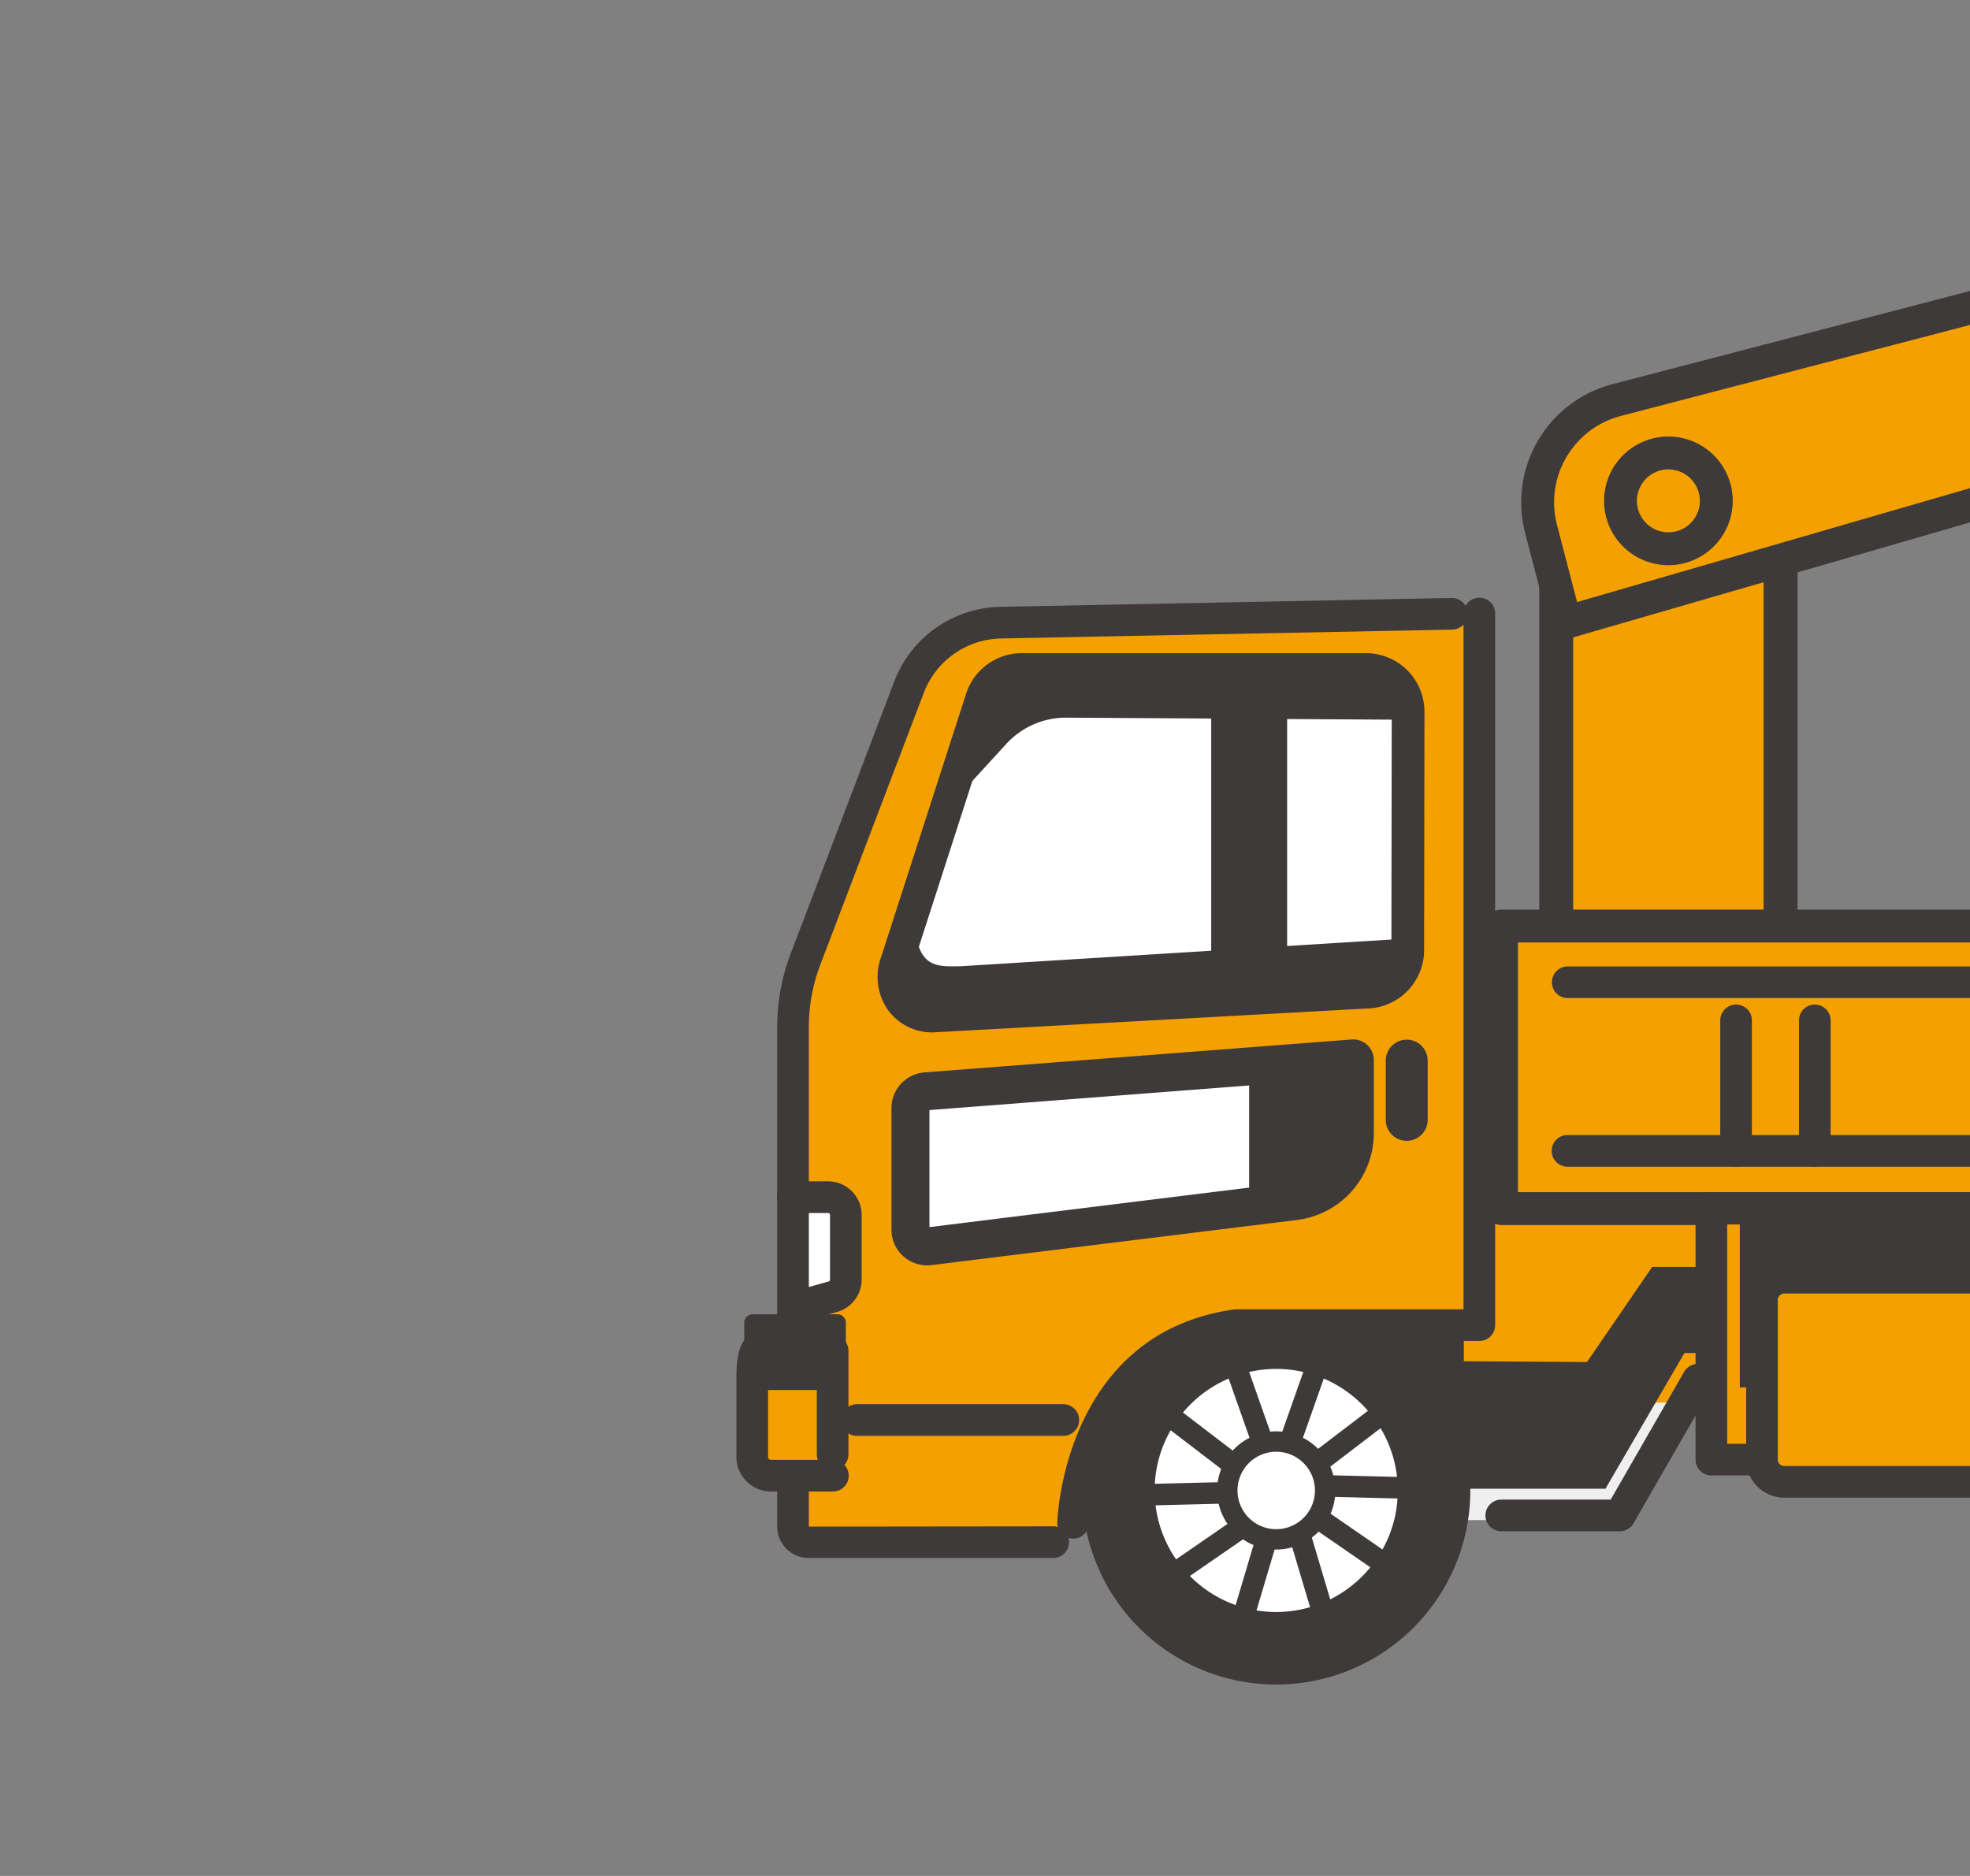 <svg xmlns="http://www.w3.org/2000/svg" xmlns:xlink="http://www.w3.org/1999/xlink" width="420" height="400" viewBox="0 0 420 400"><rect x="0" y="0" width="420" height="400" fill="#808080" stroke="none"/><defs><clipPath id="a"><rect width="420" height="400" fill="#fff" stroke="#707070" stroke-width="1"/></clipPath><clipPath id="b"><rect width="622.448" height="400.464" fill="none"/></clipPath></defs><g clip-path="url(#a)"><g transform="translate(157 -41.279)"><g clip-path="url(#b)"><path d="M609.993,146.491a3.619,3.619,0,0,1-3.614-3.472l-2.6-63.813L601.368,76.8l-3.892,4.215-.228,61.871a3.619,3.619,0,0,1-3.618,3.606h-.014a3.619,3.619,0,0,1-3.606-3.632l.234-63.279a3.62,3.62,0,0,1,.959-2.442l7.4-8.016a3.618,3.618,0,0,1,5.218-.105l6.07,6.069A3.615,3.615,0,0,1,610.95,77.5l2.662,65.226a3.62,3.62,0,0,1-3.469,3.764q-.075,0-.15,0" fill="#3e3a39"/><rect width="47.835" height="121.341" transform="translate(174.783 152.033)" fill="#f4a000"/><path d="M222.618,276.993H174.783a3.619,3.619,0,0,1-3.619-3.619V152.033a3.619,3.619,0,0,1,3.619-3.619h47.835a3.619,3.619,0,0,1,3.619,3.619V273.374a3.619,3.619,0,0,1-3.619,3.619M178.4,269.755H219v-114.1H178.4Z" fill="#3e3a39"/><rect width="254.942" height="23.601" transform="matrix(0.968, -0.252, 0.252, 0.968, 335.035, 92.303)" fill="#3e3a39"/><path d="M340.985,118.764a3.62,3.62,0,0,1-3.5-2.707l-5.953-22.839a3.618,3.618,0,0,1,2.589-4.414l246.7-64.3a3.618,3.618,0,0,1,4.414,2.59l5.953,22.838a3.62,3.62,0,0,1-2.59,4.415l-246.7,64.3a3.608,3.608,0,0,1-.915.118M339.45,94.895l4.127,15.834,239.7-62.47-4.126-15.834Z" fill="#3e3a39"/><path d="M356.794,121.837,176.745,174.016l-5.2-19.962a22.521,22.521,0,0,1,16.113-27.472l159.77-41.639Z" fill="#f4a000"/><path d="M176.745,177.52a3.507,3.507,0,0,1-3.392-2.62l-5.2-19.962a26.055,26.055,0,0,1,18.62-31.747L346.542,81.552a3.5,3.5,0,0,1,4.28,2.528l9.368,36.895a3.5,3.5,0,0,1-2.421,4.228L177.72,177.382a3.528,3.528,0,0,1-.975.138M344.9,89.223l-156.358,40.75a19.038,19.038,0,0,0-13.6,23.2l4.293,16.477,173.336-50.233Z" fill="#3e3a39"/><path d="M208.913,148.075A10.212,10.212,0,1,1,198.7,137.863a10.213,10.213,0,0,1,10.212,10.212" fill="#f4a000"/><path d="M198.7,161.791a13.716,13.716,0,1,1,13.716-13.716A13.732,13.732,0,0,1,198.7,161.791m0-20.424a6.708,6.708,0,1,0,6.708,6.708,6.715,6.715,0,0,0-6.708-6.708" fill="#3e3a39"/><path d="M490.361,299.978v43.056H459.282c-38.207-45.681-80.938-6.561-80.938-6.561H204.971L188.346,365.4h-40.71l-1.73-63.08Z" fill="#efefef"/><rect width="351.525" height="79.432" transform="translate(123.493 260.911)" fill="#f4a000"/><path d="M54.284,321.478l.158,40.245H155.087V312.84Z" fill="#3e3a39"/><path d="M145.468,360.455a30.864,30.864,0,1,1-30.863-30.863,30.864,30.864,0,0,1,30.863,30.863" fill="#fff"/><path d="M115.087,317.7a41.382,41.382,0,1,0,41.382,41.383A41.431,41.431,0,0,0,115.087,317.7m0,15.462a25.893,25.893,0,0,1,5.771.656l-4.486,12.725a12.734,12.734,0,0,0-2.57,0l-4.486-12.725a25.893,25.893,0,0,1,5.771-.656m25.755,23.028-13.585-.336a12.488,12.488,0,0,0-.641-1.848l10.72-8.2a25.74,25.74,0,0,1,3.506,10.387m-38.223,1.134-13.412.332a25.746,25.746,0,0,1,3.375-11.41l10.778,8.246a12.409,12.409,0,0,0-.741,2.832m.194,4.588a12.546,12.546,0,0,0,1.888,4.3l-10.959,7.555a25.756,25.756,0,0,1-4.376-11.521Zm-6.13,15.4,11.327-7.808a12.513,12.513,0,0,0,2.235,1.211l-3.809,12.8a25.97,25.97,0,0,1-9.753-6.2m27.44-9.462,11.037,7.608A26.085,26.085,0,0,1,126.6,382.3l-3.921-13.174a12.708,12.708,0,0,0,1.449-1.273m13.616,3.811-11.064-7.627a12.491,12.491,0,0,0,.939-3.581l13.331.331a25.726,25.726,0,0,1-3.206,10.877m-3.1-29.574L124.026,350.2a12.668,12.668,0,0,0-3.247-2.355l4.449-12.62a26.036,26.036,0,0,1,9.406,6.858m-29.688-6.858,4.449,12.62a12.677,12.677,0,0,0-3.589,2.731l-10.6-8.109a26.045,26.045,0,0,1,9.739-7.242m5.939,49.426,3.866-12.986c.113,0,.223.016.336.016a12.544,12.544,0,0,0,3.415-.483l3.8,12.769a25.758,25.758,0,0,1-11.419.684" fill="#3e3a39"/><path d="M123.342,359.082a8.255,8.255,0,1,1-8.255-8.255,8.255,8.255,0,0,1,8.255,8.255" fill="#fff"/><path d="M157.294,172.153V323.831H105.459c-34.014,4.793-34.779,42.161-34.779,42.161l-2.024,4.11H14.284a3.316,3.316,0,0,1-3.317-3.316V355.929h-3.6c-2.206,0-3.994-.928-3.994-3.134l.068-20.106c0-1.438,1.233-4.6,2.671-4.6l5.28.189L10.967,260.3a40.8,40.8,0,0,1,2.668-14.512L35.68,187.851a21.433,21.433,0,0,1,19.6-13.807Z" fill="#f4a000"/><path d="M12.068,296.541h8.445s3.531.806,3.531,7.251l-.712,12.369-11.264,3.784Z" fill="#fff"/><path d="M506.867,340.812H475.831a.813.813,0,0,1-.813-.813v-9.883a.813.813,0,0,1,.813-.814h31.036a.813.813,0,0,1,.813.814V340a.813.813,0,0,1-.813.813" fill="#3e3a39"/><path d="M221.274,346.649H493.865a3.7,3.7,0,0,0,3.705-3.7v-29.6a3.7,3.7,0,0,0-3.705-3.7H221.274a3.7,3.7,0,0,0-3.705,3.7v29.6a3.705,3.705,0,0,0,3.705,3.7" fill="#3e3a39"/><path d="M181.347,331.695l13.908-20.288h89.39v18.361H202.114l-16.83,28.939H143.213V331.444Z" fill="#3e3a39"/><path d="M20.513,359.3H7.368A7.376,7.376,0,0,1,0,351.936V335.478c0-3.581,0-10.245,5.825-10.745.106-.009.219-.01.316-.012l2.554.021V260.3a44,44,0,0,1,2.888-15.712l22.044-57.935a24.7,24.7,0,0,1,22.689-15.981l96.156-1.891a3.374,3.374,0,0,1,.132,6.747l-96.153,1.89a17.985,17.985,0,0,0-16.518,11.634L17.889,246.987A37.286,37.286,0,0,0,15.442,260.3v67.846a3.374,3.374,0,0,1-1,2.4,3.42,3.42,0,0,1-2.4.978l-5.054-.042a22.329,22.329,0,0,0-.239,4v16.458a.621.621,0,0,0,.621.62H20.513a3.374,3.374,0,1,1,0,6.747" fill="#3e3a39"/><path d="M67.594,373.476H15.384a6.7,6.7,0,0,1-6.69-6.69v-7.1a3.374,3.374,0,0,1,6.748,0v7.1l52.152-.057a3.374,3.374,0,0,1,0,6.747" fill="#3e3a39"/><path d="M71.782,369.363h-.076a3.37,3.37,0,0,1-3.3-3.439c.008-.4,1.245-40.3,37.681-45.433a3.368,3.368,0,0,1,.471-.033h48.461v-148.3a3.374,3.374,0,1,1,6.747,0V323.831A3.373,3.373,0,0,1,158.4,327.2H106.8c-30.483,4.461-31.614,37.456-31.647,38.862a3.377,3.377,0,0,1-3.372,3.3" fill="#3e3a39"/><path d="M188.346,367.78H163.127a3.374,3.374,0,1,1,0-6.747h23.267L202.046,333.8a3.373,3.373,0,0,1,2.925-1.692H377.088c4.362-3.646,21.891-16.934,43.79-15.484,14.708.979,28.146,8.394,39.962,22.045h26.147V298.983a3.374,3.374,0,1,1,6.747,0v43.056a3.373,3.373,0,0,1-3.373,3.373h-31.08a3.375,3.375,0,0,1-2.588-1.209c-10.82-12.937-23-19.95-36.207-20.847-21.919-1.5-39.69,14.451-39.867,14.613a3.39,3.39,0,0,1-2.275.882H206.923l-15.652,27.237a3.374,3.374,0,0,1-2.925,1.692" fill="#3e3a39"/><path d="M52.353,190.091,34.175,246.419c-2.015,5.829,1.581,11.5,7.749,11.5l92.222-5.078a8.977,8.977,0,0,0,8.982-8.965l.072-50.842a8.978,8.978,0,0,0-8.978-8.991H60.839a8.978,8.978,0,0,0-8.486,6.046" fill="#fff"/><path d="M41.924,261.411h0a11.623,11.623,0,0,1-9.628-4.805,12.338,12.338,0,0,1-1.419-11.326l18.157-56.261c.008-.021.015-.044.023-.067a12.471,12.471,0,0,1,11.783-8.4h73.383a12.465,12.465,0,0,1,12.467,12.485l-.071,50.842a12.485,12.485,0,0,1-12.368,12.45L42.117,261.4c-.065,0-.129.006-.193.006M55.663,191.2,37.5,247.492a5.5,5.5,0,0,0,.484,5.066,4.649,4.649,0,0,0,3.86,1.873l92.114-5.071c.064,0,.129-.005.192-.005h.005a5.5,5.5,0,0,0,5.488-5.481l.072-50.843a5.487,5.487,0,0,0-5.489-5.5H60.839a5.489,5.489,0,0,0-5.176,3.665" fill="#3e3a39"/><path d="M20.513,354.758a3.373,3.373,0,0,1-3.373-3.374V332.676h-.555a3.374,3.374,0,0,1,0-6.747h3.928a3.374,3.374,0,0,1,3.374,3.373v22.082a3.374,3.374,0,0,1-3.374,3.374" fill="#3e3a39"/><path d="M69.756,347.435H25.64a3.374,3.374,0,0,1,0-6.747H69.756a3.374,3.374,0,0,1,0,6.747" fill="#3e3a39"/><path d="M142.91,284.531h0a4.47,4.47,0,0,1-4.47-4.47v-12.63a4.47,4.47,0,1,1,8.94,0v12.63a4.47,4.47,0,0,1-4.47,4.47" fill="#3e3a39"/><path d="M450.328,360a31.115,31.115,0,1,1-31.114-31.114A31.114,31.114,0,0,1,450.328,360" fill="#fff"/><path d="M418.813,319.527a40.468,40.468,0,1,0,40.469,40.468,40.515,40.515,0,0,0-40.469-40.468m0,15.121a25.31,25.31,0,0,1,5.644.641l-4.387,12.444a12.367,12.367,0,0,0-2.513,0l-4.387-12.444a25.294,25.294,0,0,1,5.643-.641M444,357.167l-13.284-.329a12.207,12.207,0,0,0-.628-1.807l10.484-8.022A25.159,25.159,0,0,1,444,357.167m-37.379,1.108-13.115.326a25.156,25.156,0,0,1,3.3-11.159l10.539,8.064a12.2,12.2,0,0,0-.725,2.769m.19,4.487a12.249,12.249,0,0,0,1.847,4.2l-10.717,7.388a25.182,25.182,0,0,1-4.28-11.266Zm-5.995,15.062,11.077-7.635a12.32,12.32,0,0,0,2.186,1.184l-3.725,12.513a25.4,25.4,0,0,1-9.538-6.062m26.834-9.253,10.794,7.441a25.514,25.514,0,0,1-8.376,6.687l-3.835-12.883a12.342,12.342,0,0,0,1.417-1.245m13.316,3.727-10.82-7.459a12.188,12.188,0,0,0,.918-3.5l13.037.323a25.153,25.153,0,0,1-3.135,10.637m-3.036-28.921-10.375,7.938a12.374,12.374,0,0,0-3.174-2.3l4.351-12.342a25.474,25.474,0,0,1,9.2,6.707M408.9,336.67l4.351,12.342a12.383,12.383,0,0,0-3.51,2.671l-10.365-7.931a25.477,25.477,0,0,1,9.524-7.082m5.808,48.335,3.781-12.7c.11,0,.217.017.328.017a12.24,12.24,0,0,0,3.34-.473l3.718,12.487a25.2,25.2,0,0,1-11.167.669" fill="#3e3a39"/><path d="M426.885,360a8.073,8.073,0,1,1-8.072-8.072A8.072,8.072,0,0,1,426.885,360" fill="#fff"/><rect width="344.553" height="60.258" transform="translate(163.127 238.725)" fill="#f4a000"/><path d="M507.68,302.487H163.127a3.5,3.5,0,0,1-3.5-3.5V238.725a3.5,3.5,0,0,1,3.5-3.5H507.68a3.5,3.5,0,0,1,3.505,3.5v60.258a3.5,3.5,0,0,1-3.505,3.5m-341.049-7.008H504.175V242.23H166.631Z" fill="#3e3a39"/><path d="M494.937,290.05H177.182a3.373,3.373,0,0,1,0-6.747H494.937a3.373,3.373,0,1,1,0,6.747" fill="#3e3a39"/><path d="M466.354,351.73a47.935,47.935,0,0,0-94.416.775H207.863V298.983h282.5v53.523Z" fill="#f4a000"/><path d="M490.361,355.88h-.109l-24.007-.776a3.375,3.375,0,0,1-3.21-2.765,44.561,44.561,0,0,0-87.769.72,3.374,3.374,0,0,1-3.328,2.821H207.862a3.373,3.373,0,0,1-3.373-3.374V298.983a3.373,3.373,0,0,1,3.373-3.373h282.5a3.373,3.373,0,0,1,3.373,3.373v53.523a3.374,3.374,0,0,1-3.373,3.374m-279.125-6.748H369.158a51.315,51.315,0,0,1,99.951-.688l17.878.578V302.357H211.236Z" fill="#3e3a39"/><path d="M481.921,298.983h-97.2v.025H213.929v38.1h148.9a4.116,4.116,0,0,0,3.826-2.582c2.772-6.891,12.555-25.288,38.388-26.684l76.874-.312Z" fill="#3e3a39"/><path d="M292.5,357.238H223.388a4.743,4.743,0,0,1-4.743-4.743V318.46a4.743,4.743,0,0,1,4.743-4.743H292.5a4.743,4.743,0,0,1,4.743,4.743v34.035a4.743,4.743,0,0,1-4.743,4.743" fill="#f4a000"/><path d="M292.5,360.612H223.388a8.126,8.126,0,0,1-8.117-8.117V318.461a8.126,8.126,0,0,1,8.117-8.117H292.5a8.126,8.126,0,0,1,8.117,8.117v34.034a8.127,8.127,0,0,1-8.117,8.117m-69.108-43.521a1.371,1.371,0,0,0-1.37,1.37v34.034a1.371,1.371,0,0,0,1.37,1.369H292.5a1.37,1.37,0,0,0,1.369-1.369V318.461a1.371,1.371,0,0,0-1.369-1.37Z" fill="#3e3a39"/><path d="M12.811,323.32A3.374,3.374,0,0,1,11.9,316.7l7.745-2.178a.431.431,0,0,0,.314-.414V300.344a.43.43,0,0,0-.43-.429h-7.46a3.374,3.374,0,1,1,0-6.747h7.46a7.184,7.184,0,0,1,7.177,7.176v13.762a7.2,7.2,0,0,1-5.233,6.909l-7.745,2.178a3.384,3.384,0,0,1-.916.127" fill="#3e3a39"/><path d="M213.126,290.05a3.373,3.373,0,0,1-3.373-3.374V258.85a3.373,3.373,0,0,1,6.747,0v27.826a3.373,3.373,0,0,1-3.374,3.374" fill="#3e3a39"/><path d="M229.913,290.05a3.374,3.374,0,0,1-3.374-3.374V258.85a3.374,3.374,0,0,1,6.748,0v27.826a3.374,3.374,0,0,1-3.374,3.374" fill="#3e3a39"/><path d="M332.04,290.05a3.373,3.373,0,0,1-3.373-3.374V258.85a3.374,3.374,0,0,1,6.747,0v27.826a3.373,3.373,0,0,1-3.374,3.374" fill="#3e3a39"/><path d="M348.828,290.05a3.374,3.374,0,0,1-3.374-3.374V258.85a3.374,3.374,0,0,1,6.748,0v27.826a3.374,3.374,0,0,1-3.374,3.374" fill="#3e3a39"/><path d="M467.742,290.05a3.374,3.374,0,0,1-3.374-3.374V258.85a3.374,3.374,0,0,1,6.748,0v27.826a3.374,3.374,0,0,1-3.374,3.374" fill="#3e3a39"/><path d="M484.528,290.05a3.374,3.374,0,0,1-3.374-3.374V258.85a3.374,3.374,0,0,1,6.748,0v27.826a3.374,3.374,0,0,1-3.374,3.374" fill="#3e3a39"/><path d="M21.545,337.665H3.462a1.787,1.787,0,0,1-1.787-1.786V323.3a1.787,1.787,0,0,1,1.787-1.786H21.545a1.786,1.786,0,0,1,1.786,1.786v12.576a1.786,1.786,0,0,1-1.786,1.786" fill="#3e3a39"/><path d="M494.937,254.091H177.182a3.374,3.374,0,0,1,0-6.747H494.937a3.374,3.374,0,1,1,0,6.747" fill="#3e3a39"/><path d="M40.392,273.976l91.078-7.019a.35.35,0,0,1,.376.348v15.606a14.583,14.583,0,0,1-12.794,14.472L41.1,307.011a3.559,3.559,0,0,1-4-3.532V277.524a3.559,3.559,0,0,1,3.285-3.548" fill="#fff"/><path d="M40.67,311.086a7.6,7.6,0,0,1-7.611-7.609V277.524a7.64,7.64,0,0,1,7.023-7.583l91.078-7.019a4.347,4.347,0,0,1,3.325,1.154,4.415,4.415,0,0,1,1.41,3.229v15.606A18.648,18.648,0,0,1,119.548,301.4L41.6,311.028a7.279,7.279,0,0,1-.929.058m.486-33.109v24.949l77.4-9.562a10.547,10.547,0,0,0,9.242-10.453V271.3Zm-.449.034h0Zm-.314-4.035h0Z" fill="#3e3a39"/><path d="M140.8,241.542l-23.386,1.45v-48.4l25.5.154-.105-2.164a9.944,9.944,0,0,0-10.048-9.461l-71.534.831a8.574,8.574,0,0,0-7.93,5.565L43.772,214.93,57.538,199.9a17.251,17.251,0,0,1,12.824-5.6l30.863.186c0,.017,0,.033,0,.05V244L47.9,247.3c-4.591.085-8.044.283-9.407-5.546-1.655-7.085-2.928-3.26-3.552-1.306l-.089.278c-3.851,12.068.437,17.112,6.736,17.191l64.473-2.729a7.888,7.888,0,0,0,7.053-.3l19.592-.829a9.747,9.747,0,0,0,9.868-9.746l.084-.842a1.763,1.763,0,0,0-1.863-1.935" fill="#3e3a39"/><path d="M109.316,269.073v29.512l17.3-4.492a46.6,46.6,0,0,0,5.23-25.239Z" fill="#3e3a39"/><path d="M587.5,3.62q.285,0,.575,0a18.574,18.574,0,0,1,17.535,13.567l6.458,22.6-36.245,8.89-5.743-21.551c-3.095-11.614,5.4-23.375,17.42-23.509" fill="#f4a000"/><path d="M575.82,52.3a3.62,3.62,0,0,1-3.494-2.689l-5.744-21.551a22.38,22.38,0,0,1,3.837-19.422A21.6,21.6,0,0,1,587.458,0h0c.214,0,.43,0,.649,0a22.285,22.285,0,0,1,20.978,16.194l6.458,22.6a3.619,3.619,0,0,1-2.618,4.509l-36.244,8.889a3.586,3.586,0,0,1-.865.106M587.539,7.24h0a14.4,14.4,0,0,0-11.355,5.778A15.186,15.186,0,0,0,573.576,26.2l4.83,18.123,29.149-7.149-5.426-18.99a15,15,0,0,0-14.09-10.943c-.168,0-.334,0-.5,0" fill="#3e3a39"/><path d="M603.526,81.015h0a20.459,20.459,0,0,1-24.958-14.638l-7.5-28.771a7.957,7.957,0,0,1,5.693-9.706l24.2-6.306a7.957,7.957,0,0,1,9.706,5.693l7.5,28.77a20.459,20.459,0,0,1-14.638,24.958" fill="#f4a000"/><path d="M598.326,85.305a24.107,24.107,0,0,1-23.26-18.016l-7.5-28.77A11.589,11.589,0,0,1,575.85,24.4l24.2-6.306a11.575,11.575,0,0,1,14.121,8.282l7.5,28.77a24.112,24.112,0,0,1-23.34,30.161m4.648-60.351a4.36,4.36,0,0,0-1.1.142l-24.2,6.306a4.342,4.342,0,0,0-3.1,5.291l7.5,28.771a16.84,16.84,0,0,0,32.591-8.494l-7.5-28.771a4.344,4.344,0,0,0-4.19-3.245" fill="#3e3a39"/><path d="M605.278,59.869a7.263,7.263,0,1,1-7.263-7.263,7.263,7.263,0,0,1,7.263,7.263" fill="#f4a000"/><path d="M598.015,70.751A10.882,10.882,0,1,1,608.9,59.869a10.894,10.894,0,0,1-10.882,10.882m0-14.526a3.644,3.644,0,1,0,3.644,3.644,3.648,3.648,0,0,0-3.644-3.644" fill="#3e3a39"/><path d="M618.656,158.478a17.38,17.38,0,1,1-17.38-17.38,17.381,17.381,0,0,1,17.38,17.38" fill="#f4a000"/><path d="M601.276,179.478a21,21,0,1,1,21-21,21.023,21.023,0,0,1-21,21m0-34.761a13.762,13.762,0,1,0,13.761,13.762,13.777,13.777,0,0,0-13.761-13.762" fill="#3e3a39"/><path d="M601.275,210.025a16.7,16.7,0,0,1-16.684-16.685,5.121,5.121,0,0,1,4.758-5.109A5.124,5.124,0,0,1,591,180.337l8.009-3.948a5.107,5.107,0,0,1,4.415-.055L610.7,179.7a5.045,5.045,0,0,1,1.074.67,16.687,16.687,0,0,1-10.5,29.655m-7.646-19.986a5.109,5.109,0,0,1,1.2,3.3,6.443,6.443,0,1,0,10.9-4.651l-4.393-2.031-5.814,2.866a5.091,5.091,0,0,1-1.9.515" fill="#3e3a39"/><path d="M304.92,129.4a3.622,3.622,0,0,1-3.471-2.6l-5.461-18.558a3.62,3.62,0,0,1,6.945-2.043l5.461,18.558a3.622,3.622,0,0,1-3.474,4.642" fill="#3e3a39"/></g></g></g></svg>